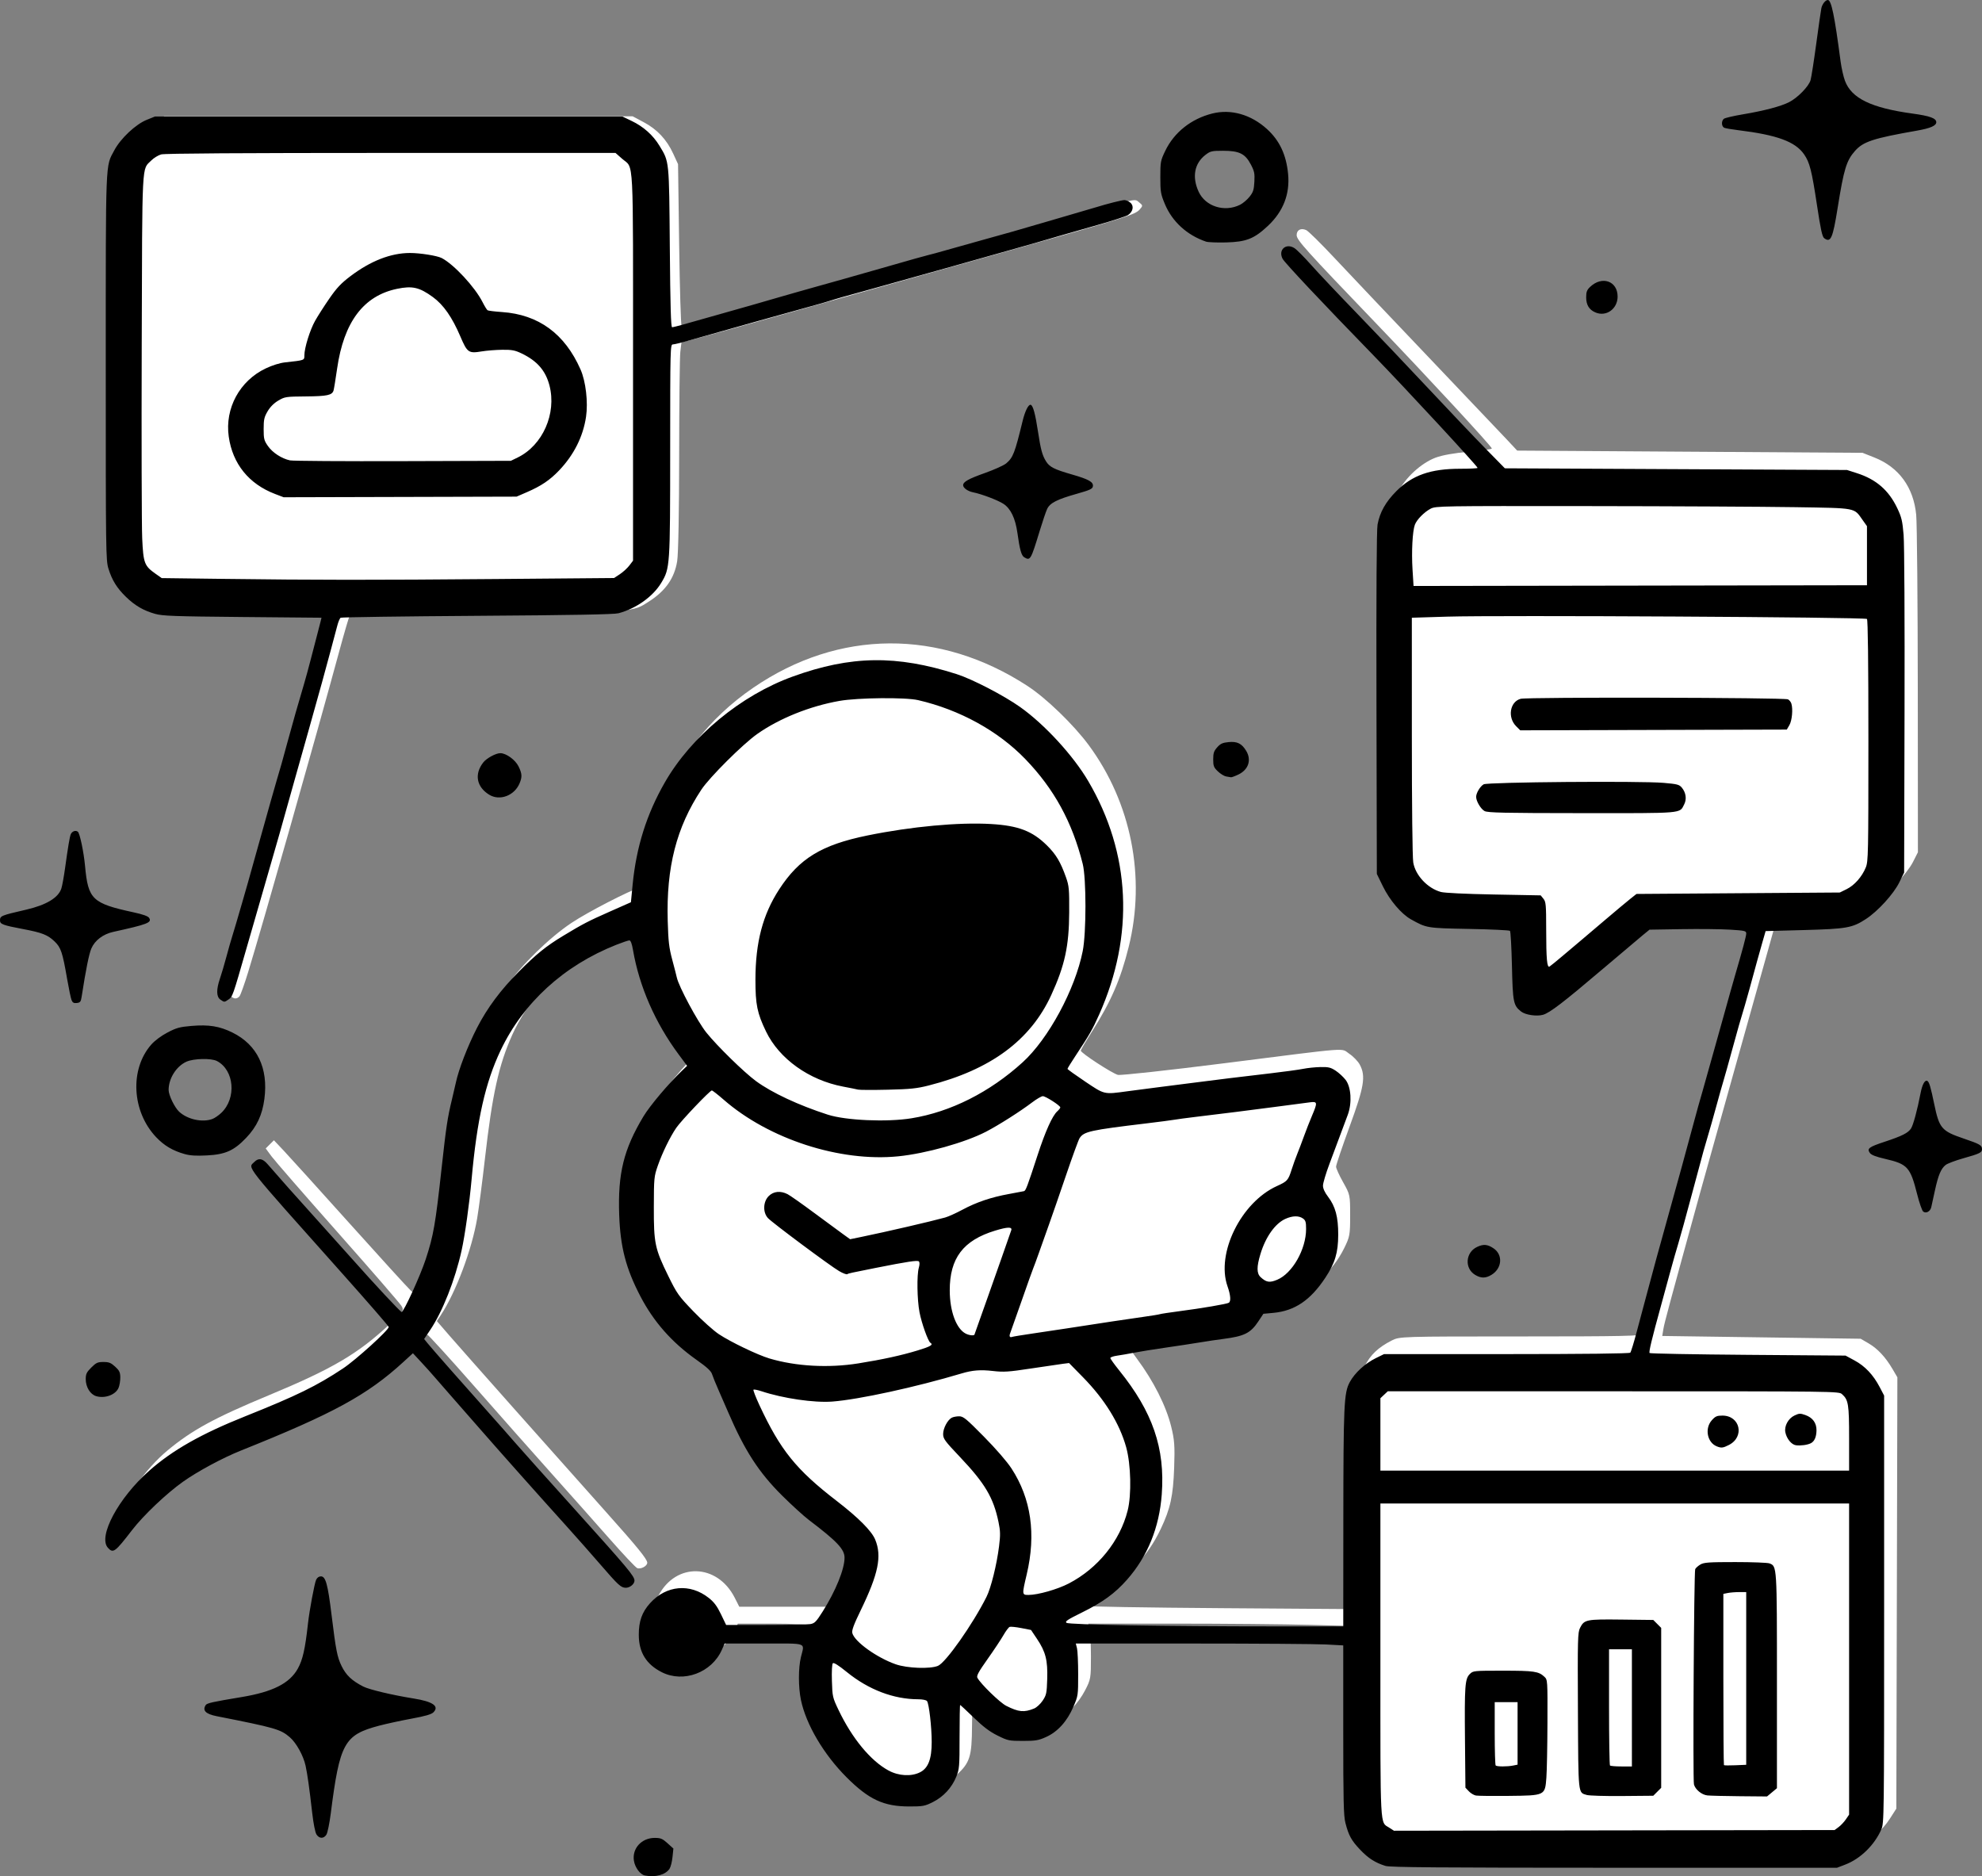 <?xml version="1.0" encoding="UTF-8" standalone="no"?>
<!-- Created with Inkscape (http://www.inkscape.org/) -->

<svg
   version="1.1"
   id="svg1"
   width="1479.467"
   height="1400.293"
   viewBox="0 0 1479.467 1400.293"
   xmlns="http://www.w3.org/2000/svg"
   xmlns:svg="http://www.w3.org/2000/svg">
  <rect x="0" y="0" width="1479.467" height="1400.293" fill="#808080" stroke="none"/>
  <defs
     id="defs1" />
  <g
     id="g1"
     transform="translate(-1.31,-4.065)">
    <g
       id="g45"
       transform="translate(-1481.863,23.614)">
      <path
         style="fill:#ffffff;stroke-width:1.401"
         d="m 2542.133,1359.067 c -14.199,-0.695 -16.879,-1.239 -22.574,-4.587 -7.903,-4.646 -14.686,-12.173 -18.608,-20.647 -2.849,-6.156 -2.964,-8.672 -3.363,-73.051 l -0.413,-66.675 -35.89,-0.923 c -19.74,-0.508 -65.116,-0.923 -100.837,-0.923 h -64.946 l 0.994,3.853 c 0.547,2.119 1.003,11.418 1.014,20.665 0.019,16.107 -0.163,17.165 -4.347,25.218 -5.076,9.771 -12.931,17.865 -20.329,20.947 -3.097,1.29 -9.345,2.164 -15.411,2.156 -13.344,-0.018 -20.963,-3.566 -35.508,-16.536 l -11.121,-9.917 -0.97,5.178 c -0.533,2.848 -1.02,14.004 -1.081,24.792 -0.13,22.892 -1.567,27.459 -11.515,36.591 -8.306,7.626 -14.197,9.417 -28.506,8.666 -9.393,-0.493 -13.298,-1.445 -20.529,-5.005 -22.767,-11.208 -48.387,-44.477 -55.224,-71.712 -2.249,-8.96 -2.141,-28.742 0.208,-38.215 0.811,-3.27 0.403,-4.035 -2.803,-5.254 -2.064,-0.785 -15.613,-1.427 -30.11,-1.427 h -26.358 l -1.855,4.477 c -6.073,14.661 -23.58,23.493 -38.362,19.354 -7.56,-2.117 -17.23,-10.081 -19.848,-16.346 -2.875,-6.881 -2.469,-21.941 0.76,-28.206 12.955,-25.133 43.965,-24.347 57.036,1.446 l 3.378,6.666 h 32.843 32.843 l 3.346,-3.608 c 7.975,-8.601 20.585,-36.989 20.585,-46.343 0,-5.913 -5.69,-12.399 -23.817,-27.151 -34.819,-28.335 -49.13,-48.665 -70.86,-100.666 -5.372,-12.856 -5.745,-13.339 -16.703,-21.642 -21.975,-16.652 -35.673,-33.725 -45.607,-56.841 -7.027,-16.352 -9.925,-29.847 -10.787,-50.235 -1.708,-40.395 8.84,-66.548 40.517,-100.469 L 2007.363,762 l -2.776,-3.778 c -19.359,-26.344 -30.513,-50.042 -36.726,-78.032 -2.464,-11.102 -2.529,-11.206 -6.77,-11.018 -5.868,0.261 -28.39,11.138 -41.805,20.19 -22.126,14.93 -43.069,39.671 -53.768,63.516 -10.037,22.371 -14.9,44.378 -20.316,91.943 -1.973,17.331 -4.596,37.499 -5.828,44.82 -3.946,23.442 -15.893,55.267 -27.174,72.385 l -2.923,4.436 9.508,10.975 c 9.754,11.26 80.938,91.431 116.724,131.462 23.562,26.357 30.808,35.272 30.808,37.904 0,2.491 -4.791,5.051 -7.505,4.01 -1.157,-0.444 -10.502,-10.349 -20.766,-22.011 -10.265,-11.662 -29.696,-33.529 -43.181,-48.592 -13.485,-15.063 -39.599,-44.559 -58.031,-65.547 -18.433,-20.988 -34.092,-38.159 -34.799,-38.159 -0.707,0 -5.485,3.808 -10.618,8.462 -22.753,20.629 -49.81,35.628 -105.302,58.377 -46.979,19.259 -69.672,34.919 -94.946,65.522 -5.743,6.954 -11.292,13.133 -12.33,13.732 -3.1,1.787 -6.64,-4.993 -5.477,-10.488 2.782,-13.14 18.715,-35.653 34.611,-48.905 18.366,-15.312 35.214,-24.508 75.743,-41.342 47.519,-19.738 66.713,-31.001 89.962,-52.788 11.004,-10.313 11.17,-10.568 9.107,-14.015 -1.156,-1.931 -22.47,-26.508 -47.366,-54.614 -24.895,-28.106 -47.21,-53.747 -49.587,-56.981 l -4.323,-5.879 3.065,-3.043 3.065,-3.043 7.294,7.713 c 4.012,4.242 25.979,28.515 48.815,53.939 22.836,25.424 43.444,48.04 45.795,50.257 l 4.275,4.031 2.879,-4.731 c 4.98,-8.182 16.504,-37.852 19.525,-50.264 1.594,-6.55 4.845,-28.616 7.226,-49.035 4.306,-36.933 8.688,-61.078 14.239,-78.457 4.499,-14.084 15.516,-36.573 23.778,-48.539 10.858,-15.725 31.819,-36.186 48.328,-47.177 12.197,-8.12 42.957,-23.99 51.82,-26.736 3.211,-0.995 4.655,-4.523 4.686,-11.448 0.039,-8.849 4.611,-31.196 9.252,-45.228 12.586,-38.05 36.067,-68.954 70.026,-92.164 63.771,-43.584 138.932,-44.029 204.619,-1.212 13.884,9.05 34.431,28.906 45.675,44.138 31.743,43.005 42.744,98.581 29.812,150.609 -6.039,24.297 -13.265,40.928 -27.522,63.345 -4.515,7.1 -8.21,13.435 -8.21,14.079 0,1.711 23.445,16.997 27.711,18.068 1.999,0.502 37.719,-3.404 79.377,-8.679 96.638,-12.237 86.674,-11.478 93.278,-7.108 3.027,2.003 6.586,5.694 7.908,8.202 4.54,8.609 3.264,16.311 -7.649,46.173 -5.548,15.182 -10.088,28.634 -10.088,29.894 0,1.26 2.364,6.491 5.254,11.625 5.189,9.218 5.254,9.526 5.254,24.775 0,14.539 -0.262,15.971 -4.478,24.518 -8.713,17.663 -24.244,31.002 -38.333,32.923 -11.358,1.548 -12.382,2.054 -16.622,8.217 -2.711,3.941 -6.174,6.906 -9.725,8.326 -3.033,1.213 -24.282,5.106 -47.22,8.65 -48.664,7.518 -51.388,8.035 -52,9.873 -0.254,0.763 3.974,7.364 9.396,14.669 12.244,16.496 21.522,34.889 25.358,50.27 2.494,10 2.834,14.634 2.259,30.822 -0.749,21.114 -2.821,30.598 -9.98,45.672 -10.068,21.2 -23.407,34.444 -47.442,47.104 -7.513,3.957 -13.66,7.677 -13.66,8.266 0,0.589 1.103,1.53 2.452,2.092 1.349,0.561 48.274,1.345 104.279,1.741 l 101.828,0.72 0.446,-86.702 0.446,-86.702 3.927,-7.997 c 4.088,-8.326 10.104,-14.029 20.185,-19.136 5.84,-2.959 6.798,-2.988 96.219,-2.988 75.366,0 90.644,-0.323 92.274,-1.953 1.074,-1.074 4.647,-11.95 7.939,-24.167 10.309,-38.256 46.93,-171.099 62.898,-228.163 8.409,-30.052 15.641,-56.093 16.071,-57.869 0.611,-2.524 0.02,-3.518 -2.701,-4.553 -1.915,-0.728 -18.525,-1.324 -36.91,-1.324 h -33.427 l -32.68,27.413 c -44.396,37.241 -46.45,38.527 -57.013,35.682 -9.488,-2.555 -10.31,-4.989 -11.783,-34.863 -0.831,-16.865 -1.86,-26.496 -2.901,-27.16 -0.887,-0.566 -8.863,-1.074 -17.724,-1.129 -28.319,-0.176 -43.376,-1.821 -50.85,-5.554 -8.74,-4.365 -19.228,-15.566 -24.67,-26.347 l -4.337,-8.592 V 487.815 356.304 l 4.299,-8.604 c 5.364,-10.734 17.111,-21.544 27.861,-25.639 4.923,-1.875 14.055,-3.505 24.931,-4.449 9.439,-0.819 17.162,-1.904 17.162,-2.411 0,-1.467 -48.023,-53.389 -85.462,-92.4 -53.874,-56.135 -60.243,-63.207 -60.243,-66.886 0,-3.842 3.175,-5.493 7.151,-3.719 1.536,0.686 11.116,10.14 21.288,21.011 10.172,10.87 41.191,43.576 68.931,72.678 27.74,29.103 54.219,56.954 58.842,61.893 l 8.406,8.979 128.893,0.829 128.893,0.829 8.782,3.469 c 18.343,7.245 29.307,22.26 31.275,42.826 0.603,6.303 1.136,65.543 1.185,131.644 l 0.088,120.183 -3.697,7.297 c -4.323,8.531 -19.775,25.076 -27.825,29.794 -6.983,4.092 -19.481,6.172 -38.528,6.411 -8.091,0.102 -19.08,0.579 -24.421,1.061 l -9.71,0.877 -8.011,28.721 c -4.406,15.796 -15.901,56.776 -25.545,91.066 -9.644,34.29 -20.833,74.324 -24.864,88.964 -23.096,83.88 -26.667,97.13 -27.415,101.748 l -0.824,5.078 74.054,1.037 74.054,1.037 5.896,3.441 c 6.777,3.955 12.668,10.265 17.869,19.139 l 3.634,6.201 -0.39,160.958 -0.39,160.958 -4.734,7.377 c -5.635,8.781 -13.875,15.843 -23.098,19.796 -6.664,2.857 -8.116,2.88 -159.669,2.62 -84.119,-0.144 -160.194,-0.617 -169.056,-1.051 z"
         id="path44" />
      <path
         style="fill:#ffffff;stroke-width:1.401"
         d="m 1655.209,723.52 c -2.467,-2.973 -2.865,-1.399 24.969,-98.67 38.811,-135.628 50.77,-178.785 50.77,-183.227 0,-0.745 -25.875,-1.82 -61.327,-2.548 l -61.327,-1.26 -9.333,-4.596 c -11.481,-5.654 -20.836,-15.613 -24.921,-26.532 -2.925,-7.818 -2.947,-8.941 -2.941,-151.942 0,-79.237 0.436,-146.43 0.961,-149.32 2.343,-12.889 15.074,-29.17 27.521,-35.195 l 6.159,-2.982 h 174.838 174.838 l 8.278,4.412 c 10.032,5.347 17.14,12.927 21.98,23.44 l 3.625,7.874 0.822,59.831 c 0.452,32.907 1.271,60.28 1.82,60.829 0.549,0.549 40.558,-10.228 88.909,-23.947 48.352,-13.72 105.88,-29.94 127.841,-36.046 21.961,-6.106 56.951,-16.037 77.756,-22.069 46.932,-13.607 43.564,-12.887 47.062,-10.055 2.844,2.303 2.853,2.442 0.345,5.335 -3.276,3.779 -10.733,6.141 -91.539,28.992 -151.637,42.881 -226.946,64.048 -238.362,66.996 l -12.099,3.124 -0.848,7.058 c -0.467,3.882 -0.859,38.581 -0.871,77.109 -0.014,41.715 -0.614,73.734 -1.483,79.157 -2.023,12.619 -8.648,22.117 -20.935,30.015 -12.482,8.023 -9.021,7.763 -120.144,9.011 -56.447,0.633 -103,1.52 -103.45,1.97 -0.45,0.45 -3.951,12.373 -7.779,26.495 -16.872,62.238 -57.485,205.233 -67.975,239.33 -2.726,8.861 -5.6,16.9 -6.386,17.863 -1.941,2.377 -4.573,2.202 -6.775,-0.452 z"
         id="path45" />
      <path
         style="fill:#000000"
         d="m 1964.542,1380.236 c -3.485,-0.675 -7.365,-5.892 -8.182,-11.004 -1.464,-9.153 5.714,-17.048 15.501,-17.048 4.472,0 5.768,0.538 9.569,3.972 l 4.397,3.972 -0.664,6.354 c -0.365,3.495 -1.347,7.396 -2.18,8.668 -2.993,4.568 -10.465,6.629 -18.44,5.085 z m 552.764,-7.148 c -7.685,-2.437 -12.707,-5.649 -18.759,-11.997 -6.6,-6.923 -8.659,-10.653 -11.075,-20.065 -1.375,-5.356 -1.632,-16.294 -1.632,-69.436 v -63.079 l -12.967,-0.697 c -7.132,-0.384 -52.05,-0.697 -99.818,-0.697 h -86.851 l 0.885,3.467 c 0.487,1.907 0.884,10.667 0.883,19.467 0,15.796 -0.047,16.106 -3.584,24.309 -4.679,10.852 -11.729,18.641 -20.392,22.529 -5.666,2.543 -7.806,2.902 -17.298,2.902 -10.353,0 -11.188,-0.176 -18.866,-3.97 -5.905,-2.918 -10.618,-6.47 -17.784,-13.403 -5.363,-5.188 -9.943,-9.433 -10.179,-9.433 -0.236,-3e-4 -0.429,10.68 -0.429,23.733 0,22.246 -0.153,24.111 -2.436,29.757 -3.325,8.224 -9.6,15.028 -17.499,18.975 -6.035,3.015 -7.393,3.268 -17.603,3.268 -19.112,0 -30.187,-5.152 -46.815,-21.781 -17.044,-17.044 -30.233,-39.388 -34.052,-57.686 -1.99,-9.536 -1.998,-23.796 -0.017,-32 2.707,-11.209 5.643,-10.133 -27.662,-10.133 h -29.283 l -2.063,4.664 c -7.547,17.062 -28.61,24.928 -44.826,16.742 -11.593,-5.852 -17.146,-14.833 -17.192,-27.806 -0.037,-10.232 2.349,-16.965 8.4,-23.702 12.054,-13.42 29.818,-15.021 43.825,-3.95 3.972,3.14 6.213,6.131 9.119,12.174 l 3.853,8.011 29.526,-0.012 c 16.239,-0.01 31.206,-0.29 33.261,-0.63 3.291,-0.545 4.398,-1.666 9.311,-9.431 9.657,-15.263 16.287,-31.594 16.287,-40.121 0,-6.316 -5.552,-12.19 -26.667,-28.214 -3.813,-2.894 -12.753,-11.036 -19.867,-18.094 -17.483,-17.346 -28.026,-33.639 -40.399,-62.432 -1.639,-3.813 -4.778,-11.013 -6.976,-16 -2.198,-4.987 -4.446,-10.507 -4.995,-12.267 -0.733,-2.348 -3.799,-5.176 -11.515,-10.618 -18.413,-12.987 -32.017,-28.376 -41.971,-47.475 -10.832,-20.782 -14.99,-36.784 -15.829,-60.918 -1.072,-30.797 3.372,-48.804 18.094,-73.323 4.801,-7.996 18.986,-24.812 28.837,-34.185 l 3.769,-3.586 -6.372,-8.595 c -17.507,-23.612 -29.313,-50.625 -34.016,-77.834 -0.827,-4.784 -1.736,-7.2 -2.707,-7.2 -0.804,0 -5.195,1.477 -9.757,3.283 -39.138,15.49 -69.433,43.147 -86.377,78.854 -11.391,24.006 -17.617,51.654 -21.618,95.997 -1.658,18.374 -4.968,41.93 -7.495,53.333 -4.893,22.08 -14.21,45.641 -23.5,59.422 l -4.463,6.622 2.513,3.105 c 3.163,3.91 28.131,32.281 45.691,51.92 7.345,8.215 16.235,18.29 19.755,22.39 3.52,4.1 23.812,26.776 45.094,50.391 39.008,43.284 43.972,49.216 43.972,52.533 0,2.55 -3.414,5.354 -6.484,5.326 -3.594,-0.033 -5.524,-1.804 -19.153,-17.576 -6.59,-7.627 -17.617,-20.107 -24.504,-27.733 -21.488,-23.796 -51.16,-57.129 -65.059,-73.086 -7.333,-8.419 -17.18,-19.659 -21.881,-24.978 -4.701,-5.318 -10.176,-11.59 -12.165,-13.937 -1.99,-2.347 -6.436,-7.298 -9.88,-11.002 l -6.263,-6.736 -7.114,6.519 c -26.945,24.69 -52.314,38.519 -121.363,66.155 -13.58,5.436 -32.223,15.472 -43.157,23.234 -12.326,8.75 -29.529,25.083 -38.008,36.088 -12.77,16.572 -14.106,17.549 -18.041,13.201 -7.571,-8.366 7.827,-37.111 30.763,-57.43 17.338,-15.359 38.779,-27.529 71.652,-40.668 38.513,-15.395 53.368,-22.659 73.064,-35.732 9.611,-6.379 34.198,-28.68 34.135,-30.962 -0.016,-0.587 -15.439,-18.347 -34.274,-39.467 -75.117,-84.233 -70.878,-78.855 -66,-83.733 3.161,-3.161 6.164,-2.62 9.958,1.794 7.569,8.806 21.268,24.225 35.891,40.399 8.516,9.419 20.764,23.077 27.218,30.351 16.424,18.513 35.972,39.456 36.827,39.456 1.599,0 13.957,-26.995 17.99,-39.3 5.833,-17.797 7.262,-25.982 11.854,-67.9 3.367,-30.736 4.421,-37.758 7.685,-51.2 1.139,-4.693 2.48,-10.453 2.978,-12.8 2.109,-9.93 8.879,-27.439 15.843,-40.977 7.585,-14.745 17.593,-28.186 31.09,-41.756 13.142,-13.214 20.393,-19.078 33.067,-26.744 14.768,-8.933 18.597,-10.925 34.667,-18.038 l 16,-7.083 1.291,-13.234 c 2.742,-28.104 10.428,-52.492 24.006,-76.168 19.748,-34.435 56.668,-64.999 95.496,-79.054 43.377,-15.702 77.461,-16.201 122.407,-1.793 11.749,3.766 35.283,15.978 47.424,24.608 18.223,12.953 39.486,36.084 50.718,55.172 31.768,53.99 34.627,115.024 8.165,174.325 -5.023,11.256 -7.107,14.885 -18.041,31.406 -3.08,4.654 -5.594,8.749 -5.586,9.099 0.01,0.35 5.917,4.597 13.131,9.437 14.759,9.902 13.865,9.696 31.64,7.267 6.169,-0.843 17.215,-2.282 24.549,-3.197 7.333,-0.915 19.093,-2.414 26.133,-3.33 16.451,-2.141 32.691,-4.125 56,-6.842 10.267,-1.197 21.297,-2.711 24.512,-3.364 3.215,-0.653 9.004,-1.251 12.866,-1.328 5.983,-0.119 7.669,0.287 11.402,2.751 2.409,1.59 5.74,4.673 7.401,6.85 4.111,5.39 4.838,17.191 1.601,25.997 -2.396,6.516 -6.538,17.61 -13.731,36.773 -2.638,7.028 -4.797,14.281 -4.797,16.118 0,2.17 1.3,5.043 3.715,8.206 5.585,7.317 7.705,15.204 7.661,28.498 -0.045,13.32 -2.352,21.044 -9.538,31.937 -11.149,16.899 -22.889,24.849 -38.895,26.337 l -7.425,0.69 -3.822,5.756 c -5.762,8.678 -10.428,11 -26.15,13.009 -4.4,0.562 -12.32,1.742 -17.6,2.622 -5.28,0.88 -16.8,2.635 -25.6,3.899 -8.8,1.265 -19.36,2.965 -23.467,3.778 -4.107,0.813 -9.747,1.794 -12.533,2.18 -2.787,0.386 -5.067,1.175 -5.067,1.754 0,0.579 2.962,4.725 6.582,9.212 25.052,31.054 34.35,58.12 31.802,92.561 -1.838,24.836 -10.582,46.288 -25.98,63.742 -8.931,10.123 -18.111,16.797 -33.588,24.42 -10.936,5.386 -12.897,6.703 -11.502,7.723 1.947,1.423 73.795,2.646 155.527,2.646 h 51.025 l 0.054,-77.067 c 0.063,-88.884 0.447,-97.245 4.835,-105.308 3.732,-6.858 11.4,-13.896 19.439,-17.844 l 6.072,-2.982 91.433,-0.02 c 58.407,-0.013 91.789,-0.398 92.419,-1.067 0.542,-0.576 2.751,-7.767 4.908,-15.98 2.157,-8.213 4.337,-16.373 4.843,-18.133 0.507,-1.76 2.117,-7.76 3.578,-13.333 3.304,-12.603 8.033,-29.854 16.666,-60.8 6.432,-23.057 9.778,-35.26 16.961,-61.867 3.461,-12.82 4.418,-16.252 6.985,-25.067 0.854,-2.933 4.7,-16.613 8.547,-30.4 3.846,-13.787 7.74,-27.707 8.654,-30.933 0.913,-3.227 2.384,-8.507 3.268,-11.733 0.884,-3.227 2.523,-8.987 3.642,-12.8 5.776,-19.686 8.497,-29.863 8.497,-31.787 0,-1.967 -0.959,-2.196 -12.112,-2.892 -6.662,-0.416 -22.906,-0.584 -36.098,-0.372 l -23.986,0.385 -5.213,4.267 c -2.867,2.347 -16.51,13.867 -30.317,25.6 -28.65,24.347 -38.93,32.22 -43.948,33.659 -4.761,1.366 -13.14,0.123 -16.385,-2.429 -5.739,-4.514 -6.208,-6.856 -6.831,-34.077 -0.318,-13.886 -0.977,-25.646 -1.464,-26.133 -0.488,-0.488 -14.168,-1.135 -30.4,-1.438 -31.77,-0.594 -31.772,-0.594 -43.573,-7.19 -7.106,-3.972 -15.798,-14.21 -20.871,-24.584 l -4.536,-9.275 -0.28,-127.423 c -0.183,-83.339 0.097,-129.468 0.809,-133.333 1.687,-9.155 6.038,-16.897 13.979,-24.875 11.922,-11.976 25.554,-16.769 47.692,-16.769 7.149,0 12.998,-0.291 12.998,-0.647 0,-1.255 -54.297,-59.928 -77.878,-84.153 -37.971,-39.01 -66.148,-68.957 -67.695,-71.947 -3.434,-6.641 2.563,-11.963 8.901,-7.899 1.697,1.089 7.343,6.774 12.546,12.634 5.203,5.86 20.634,22.18 34.291,36.267 13.657,14.087 37.408,39.052 52.781,55.479 15.372,16.427 34.581,36.63 42.686,44.897 l 14.736,15.03 127.7,0.629 127.7,0.629 7.449,2.394 c 14.352,4.613 23.717,12.747 30.065,26.115 3.2,6.737 3.861,9.522 4.723,19.871 0.572,6.875 0.872,63.497 0.698,132.059 l -0.303,120.023 -3.602,7.316 c -4.301,8.737 -16.006,21.567 -25.019,27.426 -10.1,6.565 -14.269,7.302 -46.261,8.17 l -28.509,0.774 -2.462,8.533 c -1.354,4.693 -3.175,11.173 -4.045,14.4 -3.733,13.832 -8.056,29.462 -8.983,32.478 -3.058,9.955 -5.597,18.838 -9.622,33.655 -2.47,9.093 -5.363,19.413 -6.428,22.933 -1.065,3.52 -3.231,11.2 -4.812,17.067 -2.451,9.093 -4.701,16.977 -10.047,35.2 -0.516,1.76 -4.39,16.16 -8.608,32 -4.218,15.84 -8.782,32.4 -10.142,36.8 -1.36,4.4 -4.23,14.48 -6.377,22.4 -2.147,7.92 -5.028,18.48 -6.402,23.467 -7.132,25.878 -9.388,35.248 -8.66,35.975 0.442,0.442 33.528,1.055 73.525,1.362 l 72.722,0.559 6.742,3.64 c 7.797,4.21 13.945,10.716 18.703,19.796 l 3.354,6.4 v 159.501 c 0,155.838 -0.048,159.611 -2.082,164.267 -5.126,11.735 -15.577,21.931 -26.945,26.289 l -6.174,2.366 -166.4,-0.016 c -131.414,-0.013 -167.297,-0.301 -170.667,-1.369 z m 338.322,-29.003 c 1.656,-1.227 4.091,-3.818 5.411,-5.758 l 2.4,-3.526 v -116.109 -116.109 H 2688.506 2513.573 v 116.853 c 0,128.635 -0.425,120.609 6.627,125.14 l 3.506,2.253 164.455,-0.256 164.455,-0.256 z m -270.724,-23.522 c -1.541,-0.273 -3.941,-1.708 -5.333,-3.189 l -2.531,-2.693 -0.333,-35.382 c -0.382,-40.685 -0.012,-45.802 3.579,-49.392 2.493,-2.493 2.792,-2.524 24.903,-2.524 23.104,0 26.486,0.497 30.785,4.524 2.391,2.24 2.4,2.373 2.294,34.329 -0.058,17.644 -0.418,36.112 -0.8,41.039 -1.034,13.347 -0.86,13.263 -28.16,13.555 -11.88,0.127 -22.862,0.01 -24.403,-0.266 z m 27.735,-22.38 3.333,-0.667 v -23.333 -23.333 h -8.533 -8.533 v 23.289 c 0,12.809 0.32,23.609 0.711,24 0.897,0.897 8.628,0.923 13.022,0.044 z m 54.934,21.945 c -6.525,-1.964 -6.241,0.753 -6.556,-62.775 -0.267,-53.948 -0.149,-58.511 1.6,-61.956 3.144,-6.19 4.576,-6.476 30.933,-6.163 l 23.711,0.281 2.955,2.957 2.955,2.957 v 59.685 59.685 l -2.955,2.958 -2.955,2.958 -23.178,0.207 c -12.748,0.114 -24.677,-0.244 -26.51,-0.796 z m 33.733,-65.012 v -43.733 h -8.533 -8.533 v 43.022 c 0,23.662 0.32,43.342 0.711,43.733 0.391,0.391 4.231,0.711 8.533,0.711 h 7.822 z m 56.353,65.361 c -4.253,-0.449 -9.074,-4.413 -10.038,-8.253 -0.889,-3.541 0.019,-158.756 0.939,-160.631 0.447,-0.911 2.192,-2.471 3.877,-3.467 2.627,-1.552 6.346,-1.81 26.03,-1.81 12.631,0 24.122,0.44 25.536,0.977 5.594,2.127 5.569,1.734 5.569,87.939 v 79.849 l -3.693,3.084 -3.693,3.084 -20.307,-0.179 c -11.169,-0.099 -22.068,-0.365 -24.221,-0.593 z m 28.98,-87.312 v -64.449 h -5.2 c -2.86,0 -6.7,0.3 -8.533,0.667 l -3.333,0.667 v 63.689 c 0,35.029 0.198,63.889 0.44,64.133 0.242,0.244 4.082,0.286 8.533,0.093 l 8.094,-0.351 z m -616.647,70.009 c 6.058,-3.091 8.647,-9.838 8.647,-22.535 0,-11.225 -1.993,-28.614 -3.507,-30.59 -0.582,-0.76 -3.375,-1.335 -6.49,-1.337 -18.398,-0.012 -37.11,-7.132 -53.307,-20.284 -6.234,-5.062 -9.797,-7.305 -10.495,-6.607 -0.62,0.62 -0.905,6.072 -0.69,13.175 0.356,11.734 0.512,12.422 4.938,21.692 10.12,21.197 23.939,37.935 37.307,45.188 7.577,4.111 17.059,4.632 23.597,1.297 z m 85.11,-47.569 c 1.878,-0.768 4.739,-3.415 6.4,-5.923 2.746,-4.145 3.035,-5.522 3.364,-16.025 0.439,-14.018 -1.169,-20.377 -7.562,-29.916 l -4.53,-6.759 -7.276,-1.418 c -4.002,-0.78 -7.906,-1.177 -8.675,-0.881 -0.769,0.295 -2.872,3.112 -4.673,6.26 -1.801,3.148 -7.126,11.157 -11.833,17.799 -6.72,9.482 -8.345,12.475 -7.565,13.932 2.462,4.601 16.78,18.523 21.519,20.924 9.24,4.682 13.325,5.075 20.832,2.006 z m -71.79,-31.834 c 5.862,-2.449 25.984,-31.043 36.246,-51.507 3.347,-6.675 7.639,-23.979 9.357,-37.725 1.064,-8.515 1.001,-11.337 -0.403,-18.089 -3.807,-18.308 -10.074,-28.858 -28.981,-48.787 -11.14,-11.742 -12.359,-13.412 -12.359,-16.928 0,-4.248 3.297,-10.492 6.425,-12.166 1.082,-0.579 3.559,-1.055 5.505,-1.057 3.14,0 5.219,1.702 18.53,15.2 9.042,9.169 17.199,18.581 20.549,23.711 14.691,22.5 18.495,48.998 11.365,79.174 -3.563,15.078 -3.547,15.254 1.359,15.245 7.047,-0.013 21.622,-4.162 30.081,-8.563 21.738,-11.309 38.173,-31.665 43.922,-54.398 2.983,-11.798 2.466,-34.395 -1.082,-47.238 -4.879,-17.66 -15.985,-35.682 -32.144,-52.16 l -10.517,-10.724 -4.597,0.579 c -2.528,0.318 -13.237,1.892 -23.797,3.496 -16.931,2.573 -20.309,2.791 -28.582,1.847 -9.134,-1.042 -15.15,-0.568 -23.152,1.824 -34.295,10.251 -76.692,19.479 -96.533,21.009 -13.526,1.044 -36.782,-2.344 -52.941,-7.71 -2.932,-0.974 -5.615,-1.487 -5.962,-1.14 -0.347,0.347 1.662,5.556 4.465,11.575 15.599,33.506 27.415,48.149 57.637,71.427 16.148,12.437 26.051,22.366 28.735,28.81 5.147,12.355 2.435,25.615 -10.826,52.92 -5.139,10.583 -6.731,14.893 -6.232,16.879 1.61,6.413 18.213,18.364 32.416,23.332 8.534,2.985 25.645,3.618 31.513,1.166 z m 680.127,-169.756 c 0,-25.562 -0.514,-28.767 -5.298,-33.032 -2.371,-2.114 -3.901,-2.133 -170.728,-2.133 h -168.335 l -2.752,2.586 -2.753,2.586 v 27.014 27.014 h 174.933 174.933 z m -98.786,5.922 c -7.164,-2.895 -9.155,-13.367 -3.701,-19.471 2.643,-2.958 3.838,-3.483 7.922,-3.483 13.246,0 16.761,15.849 4.861,21.92 -4.444,2.267 -5.682,2.408 -9.082,1.035 z m 59.077,-0.826 c -3.307,-0.454 -6.921,-4.883 -7.875,-9.649 -0.932,-4.662 2.153,-10.337 6.824,-12.554 3.447,-1.636 4.34,-1.674 8.088,-0.349 5.506,1.948 8.41,5.94 8.334,11.458 -0.068,4.9 -1.526,8.215 -4.219,9.59 -2.531,1.293 -7.657,1.984 -11.152,1.504 z m -699.884,-61.085 c 18.335,-2.941 32.035,-5.935 44.394,-9.7 9.695,-2.954 11.802,-4.218 9.451,-5.671 -1.751,-1.082 -6.579,-14.606 -8.155,-22.847 -1.787,-9.339 -2.067,-27.744 -0.505,-33.19 0.67,-2.338 0.684,-4.055 0.039,-4.701 -1.005,-1.005 -8.349,0.102 -32.562,4.907 -18.413,3.654 -19.851,3.972 -20.903,4.622 -0.565,0.349 -3.293,-0.687 -6.062,-2.303 -6.75,-3.939 -49.874,-36.05 -53.125,-39.559 -3.927,-4.237 -3.664,-12.211 0.542,-16.417 3.628,-3.629 8.859,-4.15 14.156,-1.411 1.816,0.939 10.552,7.083 19.414,13.653 8.862,6.57 18.61,13.746 21.662,15.946 l 5.549,4.001 8.317,-1.714 c 18.956,-3.907 51.651,-11.478 62.651,-14.508 2.31,-0.636 8.07,-3.231 12.8,-5.767 10.567,-5.664 21.435,-9.344 34.733,-11.761 5.573,-1.013 10.65,-1.971 11.282,-2.128 1.332,-0.332 2.505,-3.436 10.07,-26.629 5.886,-18.044 11.075,-29.605 14.797,-32.965 1.238,-1.118 2.251,-2.425 2.251,-2.905 0,-1.353 -10.94,-8.396 -13.041,-8.396 -1.028,0 -4.634,2.101 -8.014,4.669 -8.804,6.69 -25.1,17.042 -34.412,21.861 -15.621,8.084 -44.935,16.303 -65.487,18.36 -43.552,4.361 -96.602,-12.847 -130.351,-42.281 -4.337,-3.782 -8.304,-6.877 -8.817,-6.877 -1.422,0 -22.835,22.485 -26.502,27.829 -4.65,6.776 -10.523,18.818 -13.851,28.403 -2.768,7.972 -2.885,9.191 -2.938,30.702 -0.066,27.128 0.771,31.135 10.762,51.488 6.53,13.303 7.656,14.892 18.715,26.395 6.472,6.732 15.056,14.427 19.077,17.1 8.778,5.836 28.924,15.505 37.792,18.139 19.792,5.878 44.073,7.217 66.273,3.656 z m 131.06,-22.435 c 8.213,-1.202 19.253,-2.857 24.533,-3.678 24.438,-3.801 46.825,-7.171 57.067,-8.592 6.16,-0.855 11.797,-1.774 12.527,-2.044 0.73,-0.269 7.21,-1.256 14.4,-2.193 16.805,-2.19 35.456,-5.369 36.964,-6.301 1.735,-1.073 1.376,-5.701 -0.957,-12.334 -8.636,-24.551 10.141,-62.629 36.871,-74.771 7.826,-3.555 8.423,-4.226 11.032,-12.393 1.131,-3.54 3.013,-8.776 4.184,-11.636 1.17,-2.86 3.427,-8.8 5.015,-13.2 1.588,-4.4 4.269,-11.244 5.959,-15.209 4.26,-9.997 4.143,-10.808 -1.461,-10.077 -2.493,0.325 -14.133,1.854 -25.867,3.398 -21.686,2.853 -37.035,4.782 -59.368,7.463 -6.839,0.821 -14.039,1.785 -16,2.143 -1.961,0.358 -11.245,1.573 -20.631,2.7 -42.419,5.092 -46.91,6.084 -50.146,11.076 -0.799,1.232 -5.293,13.521 -9.987,27.307 -4.694,13.787 -10.422,30.347 -12.729,36.8 -2.307,6.453 -5.719,16.053 -7.582,21.333 -1.863,5.28 -3.808,10.56 -4.323,11.733 -0.514,1.173 -4.365,11.973 -8.557,24 -4.192,12.027 -8.037,22.899 -8.544,24.16 -1.015,2.525 -0.456,3.677 1.439,2.963 0.676,-0.255 7.949,-1.446 16.162,-2.648 z m -44.267,0.735 c 0,-0.089 1.467,-4.237 3.261,-9.219 1.794,-4.982 4.861,-13.618 6.817,-19.191 1.956,-5.573 6.528,-18.533 10.16,-28.8 3.632,-10.267 6.861,-19.507 7.174,-20.533 0.783,-2.567 -2.844,-2.459 -12.1,0.361 -23.825,7.258 -33.899,20.567 -33.839,44.706 0.038,15.572 4.905,28.634 11.992,32.189 2.776,1.392 6.535,1.673 6.535,0.488 z m 225.901,-40.731 c 11.33,-4.726 21.566,-22.71 21.566,-37.891 0,-5.198 -0.383,-6.469 -2.371,-7.861 -3.119,-2.185 -7.832,-2.067 -13.105,0.329 -7.638,3.47 -14.685,13.386 -18.564,26.123 -2.954,9.699 -2.905,14.633 0.173,17.433 4.233,3.851 6.662,4.22 12.301,1.868 z M 2163.598,815.083 c 29.195,-4.735 58.354,-19.426 82.951,-41.793 19.23,-17.487 39.13,-54.329 44.818,-82.973 2.718,-13.686 2.724,-54.232 0.01,-65.067 -7.835,-31.275 -21.377,-56.006 -42.858,-78.267 -20.289,-21.027 -49.028,-36.826 -80.013,-43.987 -9.496,-2.195 -44.879,-1.85 -58.667,0.571 -22.055,3.873 -44.88,13.04 -61.367,24.647 -10.802,7.604 -35.627,32.32 -41.753,41.57 -18.623,28.117 -26.273,57.95 -25.125,97.991 0.44,15.349 0.981,19.985 3.377,28.943 1.57,5.867 3.112,11.867 3.427,13.333 1.449,6.74 15.512,32.934 22.047,41.067 8.139,10.128 28.05,29.598 37.027,36.206 11.74,8.643 31.847,18.042 53.578,25.047 13.543,4.365 44.168,5.693 62.547,2.712 z m -39.892,-21.391 c -1.173,-0.297 -6.213,-1.31 -11.2,-2.252 -25.394,-4.794 -47.652,-20.7 -57.515,-41.098 -6.608,-13.667 -7.939,-20.166 -7.922,-38.692 0.025,-27.914 5.453,-48.56 17.728,-67.432 15.01,-23.078 31.639,-33.222 65.918,-40.213 32.762,-6.682 68.151,-9.961 92.192,-8.541 20.37,1.203 30.853,5.207 41.729,15.938 6.838,6.748 10.226,12.428 14.298,23.982 2.219,6.296 2.435,8.698 2.343,26.133 -0.131,25.021 -3.286,39.541 -13.373,61.553 -15.485,33.791 -45.349,55.841 -91.463,67.53 -8.975,2.275 -13.795,2.773 -30.626,3.166 -10.986,0.256 -20.935,0.223 -22.108,-0.074 z m 526.255,-100.11 c 4.907,-4.142 10.907,-9.206 13.333,-11.252 2.426,-2.046 10.652,-9.026 18.278,-15.512 7.627,-6.486 15.955,-13.452 18.508,-15.48 l 4.641,-3.688 75.892,-0.536 75.892,-0.536 5.078,-2.498 c 5.836,-2.871 11.462,-9.233 14.294,-16.164 1.851,-4.529 1.962,-9.875 1.962,-94.613 0,-59.186 -0.368,-90.182 -1.08,-90.893 -1.369,-1.369 -275.672,-2.883 -313.32,-1.729 l -26.4,0.809 0.01,88.147 c 0,52.023 0.431,90.743 1.044,94.482 1.567,9.571 10.66,19.304 20.595,22.045 2.716,0.749 18.323,1.498 39.517,1.896 l 35.028,0.657 2.038,2.518 c 1.847,2.282 2.039,4.435 2.05,22.933 0.013,22.169 0.618,28.796 2.524,27.659 0.658,-0.393 5.212,-4.103 10.119,-8.245 z m -58.648,-107.802 c -2.822,-1.533 -6.274,-7.372 -6.274,-10.611 0,-2.839 3.029,-7.88 5.611,-9.338 2.98,-1.683 116.694,-2.604 134.352,-1.089 10.129,0.869 11.673,1.273 13.565,3.545 3.091,3.711 3.785,8.61 1.772,12.503 -3.6,6.961 0.621,6.599 -76.338,6.552 -58.37,-0.036 -70.356,-0.293 -72.689,-1.561 z m 23.595,-63.297 c -6.605,-6.605 -4.681,-18.311 3.366,-20.478 5.002,-1.347 196.755,-0.953 199.525,0.41 1.004,0.494 2.145,1.904 2.535,3.132 1.298,4.089 0.51,12.718 -1.471,16.11 l -1.942,3.326 -99.484,0.272 -99.483,0.272 z m 261.865,-127.277 v -22.044 l -3.2,-4.522 c -6.675,-9.432 -3.912,-8.903 -50.475,-9.659 -22.692,-0.368 -92.277,-0.728 -154.634,-0.8 -109.691,-0.126 -113.504,-0.064 -117.333,1.91 -4.79,2.469 -10.372,8.13 -11.829,11.996 -1.767,4.69 -2.583,20.127 -1.76,33.304 l 0.775,12.401 169.228,-0.27 169.228,-0.27 z M 1719.429,1349.651 c -0.99,-1.511 -2.293,-8.074 -3.23,-16.267 -2.131,-18.645 -3.547,-28.721 -4.926,-35.067 -1.637,-7.531 -6.967,-17.148 -11.793,-21.28 -6.943,-5.943 -10.772,-7.044 -54.529,-15.687 -8.216,-1.623 -10.816,-4.233 -8.251,-8.285 0.928,-1.466 5.061,-2.391 26.739,-5.982 23.295,-3.858 35.845,-10.186 42.008,-21.179 3.677,-6.559 5.524,-14.737 7.617,-33.72 1.073,-9.732 4.826,-29.877 6.078,-32.625 0.737,-1.617 2.07,-2.575 3.586,-2.575 3.534,0 5.125,5.771 7.942,28.8 3.222,26.343 4.247,31.55 7.516,38.191 3.367,6.839 7.618,10.854 16.125,15.23 4.447,2.287 21.749,6.396 37.623,8.933 14.387,2.3 19.333,5.759 14.765,10.326 -1.516,1.516 -6.097,2.838 -16.415,4.737 -7.871,1.449 -18.745,3.809 -24.163,5.245 -26.052,6.905 -29.345,12.896 -36.063,65.603 -0.935,7.333 -2.397,14.413 -3.25,15.733 -2.015,3.118 -5.287,3.059 -7.379,-0.133 z M 1554.987,1022.489 c -4.445,-1.301 -7.814,-6.772 -7.814,-12.69 0,-3.843 0.63,-5.163 4.141,-8.674 3.618,-3.618 4.765,-4.141 9.082,-4.141 4.088,0 5.594,0.599 8.723,3.467 3.163,2.9 3.792,4.21 3.844,8.009 0.034,2.498 -0.542,6.001 -1.281,7.784 -2.149,5.188 -10.12,8.17 -16.694,6.246 z m 1029.226,-90.576 c -7.975,-4.862 -7.135,-16.693 1.474,-20.778 4.806,-2.281 7.864,-2.02 12.391,1.056 7.122,4.84 6.326,14.923 -1.558,19.73 -4.41,2.688 -7.888,2.686 -12.307,-0.008 z m 334.502,-47.237 c -0.854,-0.711 -2.879,-6.546 -4.499,-12.968 -5.095,-20.189 -7.143,-22.448 -23.865,-26.312 -7.046,-1.628 -10.363,-2.926 -11.451,-4.479 -2.263,-3.23 -0.679,-4.421 11.02,-8.285 13.021,-4.301 17.545,-6.572 19.727,-9.901 1.671,-2.551 4.757,-13.962 7.139,-26.406 1.268,-6.622 3.291,-10.195 5.13,-9.058 1.337,0.826 2.453,4.617 5.056,17.185 3.755,18.124 5.492,20.166 21.895,25.734 12.185,4.136 13.773,5.054 13.773,7.959 0,2.547 -1.611,3.327 -14.198,6.881 -5.755,1.625 -11.575,3.827 -12.931,4.895 -3.496,2.75 -5.517,7.563 -8.029,19.123 -1.204,5.541 -2.432,11.142 -2.728,12.445 -0.721,3.171 -3.988,4.896 -6.039,3.189 z M 1621.055,841.811 c -8.991,-2.537 -15.367,-6.32 -21.396,-12.695 -18.129,-19.169 -19.75,-50.661 -3.554,-69.06 2.58,-2.932 7.407,-6.521 12.047,-8.959 6.697,-3.519 9.114,-4.185 17.914,-4.932 13.015,-1.105 20.948,0.175 30.608,4.939 18.497,9.123 26.863,26.485 23.858,49.511 -1.566,11.994 -5.649,20.726 -13.589,29.058 -9.096,9.545 -15.5,12.421 -29.259,13.138 -8.011,0.418 -12.578,0.143 -16.629,-1 z m 20.715,-26.226 c 1.651,-0.623 4.616,-2.663 6.588,-4.533 11.495,-10.906 9.719,-31.947 -3.265,-38.703 -4.26,-2.216 -17.432,-1.916 -22.795,0.52 -7.545,3.427 -13.258,12.517 -13.258,21.095 0,3.811 4.436,13.004 7.799,16.164 6.214,5.838 17.417,8.29 24.931,5.456 z m -105.176,-88.665 c -0.548,-1.358 -2.036,-8.47 -3.307,-15.803 -3.446,-19.887 -4.623,-23.433 -9.268,-27.91 -5.231,-5.042 -9.343,-6.655 -24.009,-9.418 -14.459,-2.724 -16.837,-3.607 -16.837,-6.252 0,-3.531 0.573,-3.77 19.511,-8.144 14.995,-3.464 23.999,-8.864 26.273,-15.76 0.626,-1.897 1.839,-8.49 2.697,-14.65 2.314,-16.62 3.512,-23.792 4.306,-25.784 0.93,-2.334 3.671,-3.339 5.338,-1.956 1.488,1.235 4.399,15.127 5.366,25.607 2.298,24.907 5.364,27.837 36.128,34.511 7.288,1.581 10.917,2.886 11.733,4.218 2.12,3.462 -1.22,4.757 -26.799,10.381 -7.601,1.671 -13.766,6.344 -16.364,12.404 -1.77,4.128 -4.106,15.738 -7.261,36.086 -0.568,3.661 -1.077,4.314 -3.586,4.603 -2.233,0.257 -3.16,-0.247 -3.921,-2.133 z m 111.083,-0.397 c -3.031,-2.123 -3.137,-7.511 -0.31,-15.729 1.133,-3.295 3.316,-10.69 4.849,-16.434 1.533,-5.744 3.493,-12.603 4.355,-15.243 1.655,-5.07 12.973,-44.149 14.365,-49.6 0.449,-1.76 3.543,-12.8 6.874,-24.533 3.331,-11.733 6.765,-23.973 7.63,-27.2 0.865,-3.227 2.792,-9.947 4.28,-14.933 1.489,-4.987 3.104,-10.507 3.589,-12.267 0.485,-1.76 2.393,-8.72 4.24,-15.467 5.063,-18.492 7.607,-27.427 12.753,-44.8 1.129,-3.813 3.288,-11.733 4.796,-17.6 1.508,-5.867 3.634,-14.027 4.723,-18.133 1.089,-4.107 2.285,-8.732 2.656,-10.279 l 0.675,-2.812 -58.923,-0.537 c -51.108,-0.466 -59.767,-0.777 -65.284,-2.347 -8.727,-2.483 -15.015,-6.144 -21.721,-12.648 -6.784,-6.579 -10.397,-12.398 -13.109,-21.11 -1.927,-6.191 -2.009,-12.392 -1.997,-150.628 0.014,-157.75 -0.334,-149.001 6.418,-161.667 4.693,-8.805 15.918,-19.342 24.135,-22.656 l 6.235,-2.515 h 174.4 174.4 l 6.933,3.318 c 8.838,4.229 15.951,10.567 20.778,18.512 7.393,12.17 7.196,10.23 7.739,76.037 0.363,43.923 0.812,59.459 1.721,59.436 0.676,-0.017 4.349,-0.919 8.163,-2.003 3.813,-1.085 15.813,-4.473 26.667,-7.529 20.249,-5.701 32.628,-9.239 44.8,-12.804 3.813,-1.117 9.813,-2.835 13.333,-3.818 3.52,-0.983 9.52,-2.676 13.333,-3.761 3.813,-1.086 14.133,-3.977 22.933,-6.426 8.8,-2.449 25.12,-7.096 36.267,-10.328 11.147,-3.232 22.667,-6.459 25.6,-7.172 2.933,-0.713 7.973,-2.077 11.2,-3.03 3.227,-0.953 15.467,-4.387 27.2,-7.631 11.733,-3.244 23.013,-6.391 25.067,-6.994 2.053,-0.603 15.973,-4.652 30.933,-8.996 14.96,-4.345 28.88,-8.42 30.933,-9.056 8.444,-2.614 19.29,-5.354 21.196,-5.354 1.119,0 3.085,0.85 4.368,1.889 2.932,2.374 2.117,6.801 -1.715,9.312 -1.438,0.942 -11.832,4.323 -23.098,7.513 -11.266,3.19 -22.884,6.506 -25.817,7.37 -15.125,4.454 -21.533,6.301 -35.2,10.148 -8.213,2.312 -29.333,8.272 -46.933,13.244 -17.6,4.972 -42.56,11.957 -55.467,15.52 -28.228,7.794 -30.652,8.482 -36.8,10.437 -2.64,0.84 -7.2,2.164 -10.133,2.943 -8.551,2.27 -81.072,22.606 -93.204,26.136 -6.089,1.771 -11.969,3.221 -13.067,3.221 -1.931,0 -1.996,2.528 -2.014,78.667 -0.02,87.005 -0.113,88.391 -6.632,99.238 -6.187,10.295 -18.711,19.212 -31.954,22.751 -3.221,0.861 -34.736,1.432 -105.395,1.908 -55.44,0.374 -101.334,1.018 -101.987,1.43 -0.653,0.413 -1.773,3.042 -2.489,5.844 -1.371,5.365 -8.527,31.921 -11.289,41.894 -2.998,10.824 -3.674,13.246 -9.983,35.733 -3.456,12.32 -8.33,29.6 -10.831,38.4 -4.186,14.732 -7.271,25.723 -11.077,39.467 -0.812,2.933 -4.681,16.373 -8.597,29.867 -3.916,13.493 -11.118,38.453 -16.004,55.467 -10.404,36.226 -10.352,36.079 -13.513,38.292 -2.993,2.096 -3.066,2.097 -5.993,0.047 z m 206.815,-313.922 87.052,-0.738 4.328,-2.864 c 2.381,-1.575 5.567,-4.489 7.081,-6.474 l 2.753,-3.609 V 254.164 c 0,-161.825 0.755,-147.384 -8.114,-155.191 l -4.986,-4.389 -167.583,0.006 c -111.688,0.004 -168.903,0.372 -171.539,1.105 -2.176,0.604 -5.484,2.627 -7.352,4.495 -7.249,7.249 -6.75,-2.364 -7.174,138.394 -0.211,70.107 -0.048,134.791 0.362,143.743 0.846,18.45 1.614,20.483 9.96,26.351 l 4.607,3.24 45.51,0.576 c 70.112,0.887 110.66,0.908 205.095,0.108 z M 1688.506,349.143 c -19.564,-7.459 -31.712,-22.498 -34.59,-42.822 -2.993,-21.134 8.174,-41.691 27.663,-50.925 4.915,-2.329 10.474,-4.062 14.4,-4.49 14.691,-1.602 14.394,-1.494 14.394,-5.237 0,-5.537 4.141,-18.883 7.991,-25.751 1.973,-3.52 6.731,-10.96 10.573,-16.533 5.521,-8.007 8.829,-11.527 15.77,-16.774 15.134,-11.443 30.114,-17.294 44.395,-17.34 7.539,-0.025 20.332,2.005 23.762,3.769 9.051,4.657 24.855,21.689 30.487,32.856 1.523,3.019 3.22,5.779 3.773,6.134 0.552,0.354 5.409,0.947 10.793,1.317 27.278,1.876 46.843,16.196 58.608,42.894 3.913,8.88 5.714,24.407 4.095,35.296 -2.199,14.782 -9.067,28.456 -20.106,40.029 -6.896,7.229 -13.352,11.585 -24.03,16.212 l -7.711,3.341 -86.933,0.233 -86.933,0.233 z m 181.046,-27.214 c 18.724,-9.086 29.222,-32.845 23.768,-53.787 -2.889,-11.091 -9.198,-18.339 -20.814,-23.912 -4.915,-2.358 -7.25,-2.799 -14.4,-2.72 -4.693,0.052 -11.561,0.592 -15.261,1.201 -9.934,1.635 -10.86,0.987 -16.079,-11.236 -6.096,-14.28 -12.562,-23.541 -20.442,-29.284 -10.071,-7.339 -15.361,-8.554 -26.832,-6.161 -24.979,5.209 -39.671,24.771 -44.671,59.481 -1.152,7.997 -2.357,15.381 -2.677,16.408 -1.088,3.489 -4.744,4.27 -20.623,4.402 -14.963,0.125 -15.737,0.241 -20.586,3.092 -3.267,1.921 -6.08,4.733 -8,8 -2.542,4.324 -2.962,6.197 -2.962,13.209 0,7.38 0.314,8.619 3.247,12.8 3.456,4.927 10.249,9.323 16.445,10.642 2.076,0.442 40.014,0.694 84.307,0.559 l 80.533,-0.245 z m -21.141,251.705 c -9.57,-5.836 -11.34,-15.44 -4.457,-24.19 2.464,-3.132 9.355,-6.86 12.682,-6.86 4.367,0 11.258,5.015 13.634,9.922 2.631,5.436 2.765,7.754 0.729,12.615 -3.836,9.156 -14.773,13.278 -22.588,8.513 z m 549.961,-13.683 c -1.467,-0.262 -4.227,-1.971 -6.133,-3.797 -3.055,-2.927 -3.467,-3.99 -3.467,-8.961 0,-4.675 0.513,-6.215 2.997,-8.994 2.434,-2.724 4.033,-3.453 8.516,-3.884 6.391,-0.614 9.773,1.058 13.068,6.462 4.144,6.797 1.806,14.072 -5.688,17.699 -2.548,1.233 -5.081,2.177 -5.629,2.097 -0.548,-0.08 -2.197,-0.36 -3.663,-0.622 z M 2247.738,396.397 c -2.141,-1.264 -3.357,-5.573 -5.09,-18.025 -1.535,-11.032 -5.001,-18.301 -10.424,-21.86 -4.167,-2.735 -16.256,-7.334 -22.651,-8.616 -4.017,-0.806 -7.467,-3.26 -7.467,-5.311 0,-2.524 3.981,-4.748 16.364,-9.142 6.935,-2.461 14.027,-5.668 15.761,-7.127 5.134,-4.32 6.437,-7.676 12.237,-31.517 1.856,-7.629 4.416,-12.751 6.101,-12.205 1.731,0.56 3.387,6.67 5.418,19.992 2.046,13.42 3.159,17.565 5.93,22.082 2.652,4.323 6.087,6.078 19.397,9.908 12.614,3.63 16.125,5.611 15.658,8.833 -0.281,1.933 -2.148,2.801 -12.065,5.603 -14.878,4.204 -20.041,6.86 -22.133,11.389 -0.894,1.936 -3.383,9.28 -5.529,16.32 -6.632,21.752 -6.983,22.352 -11.507,19.68 z m 426.239,-182.8 c -4.686,-2.057 -6.803,-5.58 -6.803,-11.318 0,-3.952 0.566,-5.436 2.933,-7.695 8.89,-8.481 20.533,-4.399 20.533,7.199 0,9.286 -8.575,15.365 -16.663,11.813 z m -290.537,-52.796 c -14.229,-4.838 -25.277,-14.929 -30.756,-28.089 -3.11,-7.469 -3.378,-9.064 -3.378,-20.076 0,-11.45 0.158,-12.29 3.683,-19.619 6.623,-13.77 19.384,-23.899 35.072,-27.84 13.994,-3.515 28.986,0.762 40.949,11.681 9.299,8.488 14.265,19.059 15.658,33.333 1.472,15.076 -3.609,28.137 -15.14,38.924 -10.235,9.574 -16.095,11.883 -31.156,12.274 -6.747,0.175 -13.467,-0.089 -14.933,-0.588 z m 25.369,-27.513 c 2.105,-1.047 5.284,-3.732 7.064,-5.965 2.731,-3.425 3.298,-5.177 3.627,-11.2 0.34,-6.214 0,-7.888 -2.637,-12.903 -4.24,-8.072 -8.619,-10.237 -20.707,-10.237 -8.384,0 -9.478,0.251 -13.076,2.995 -8.358,6.375 -10.259,16.54 -5.16,27.592 5.077,11.005 19.307,15.481 30.889,9.717 z m 436.072,24.973 c -1.5,-1.097 -2.643,-6.313 -5.437,-24.8 -3.898,-25.791 -5.418,-31.769 -9.617,-37.829 -6.57,-9.481 -20.095,-14.444 -49.075,-18.008 -4.705,-0.579 -9.385,-1.371 -10.4,-1.76 -2.187,-0.839 -2.447,-5.053 -0.416,-6.738 0.786,-0.652 7.146,-2.148 14.133,-3.323 15.98,-2.687 28.388,-5.956 34.571,-9.108 6.427,-3.276 14.688,-11.751 16.031,-16.447 0.597,-2.089 2.511,-14.358 4.254,-27.264 1.742,-12.907 3.45,-24.792 3.795,-26.411 0.657,-3.081 3.067,-6.122 4.851,-6.122 2.607,0 4.973,11.395 9.5,45.751 0.649,4.923 2.128,11.486 3.287,14.584 4.894,13.08 19.694,20.238 50.549,24.448 12.794,1.746 17.6,3.498 17.6,6.417 0,2.621 -4.376,4.534 -14.4,6.295 -32.735,5.751 -40.14,8.18 -46.311,15.19 -6.368,7.235 -8.266,13.478 -12.909,42.463 -3.662,22.859 -5.144,26.218 -10.005,22.663 z"
         id="path1" />
    </g>
  </g>
</svg>
